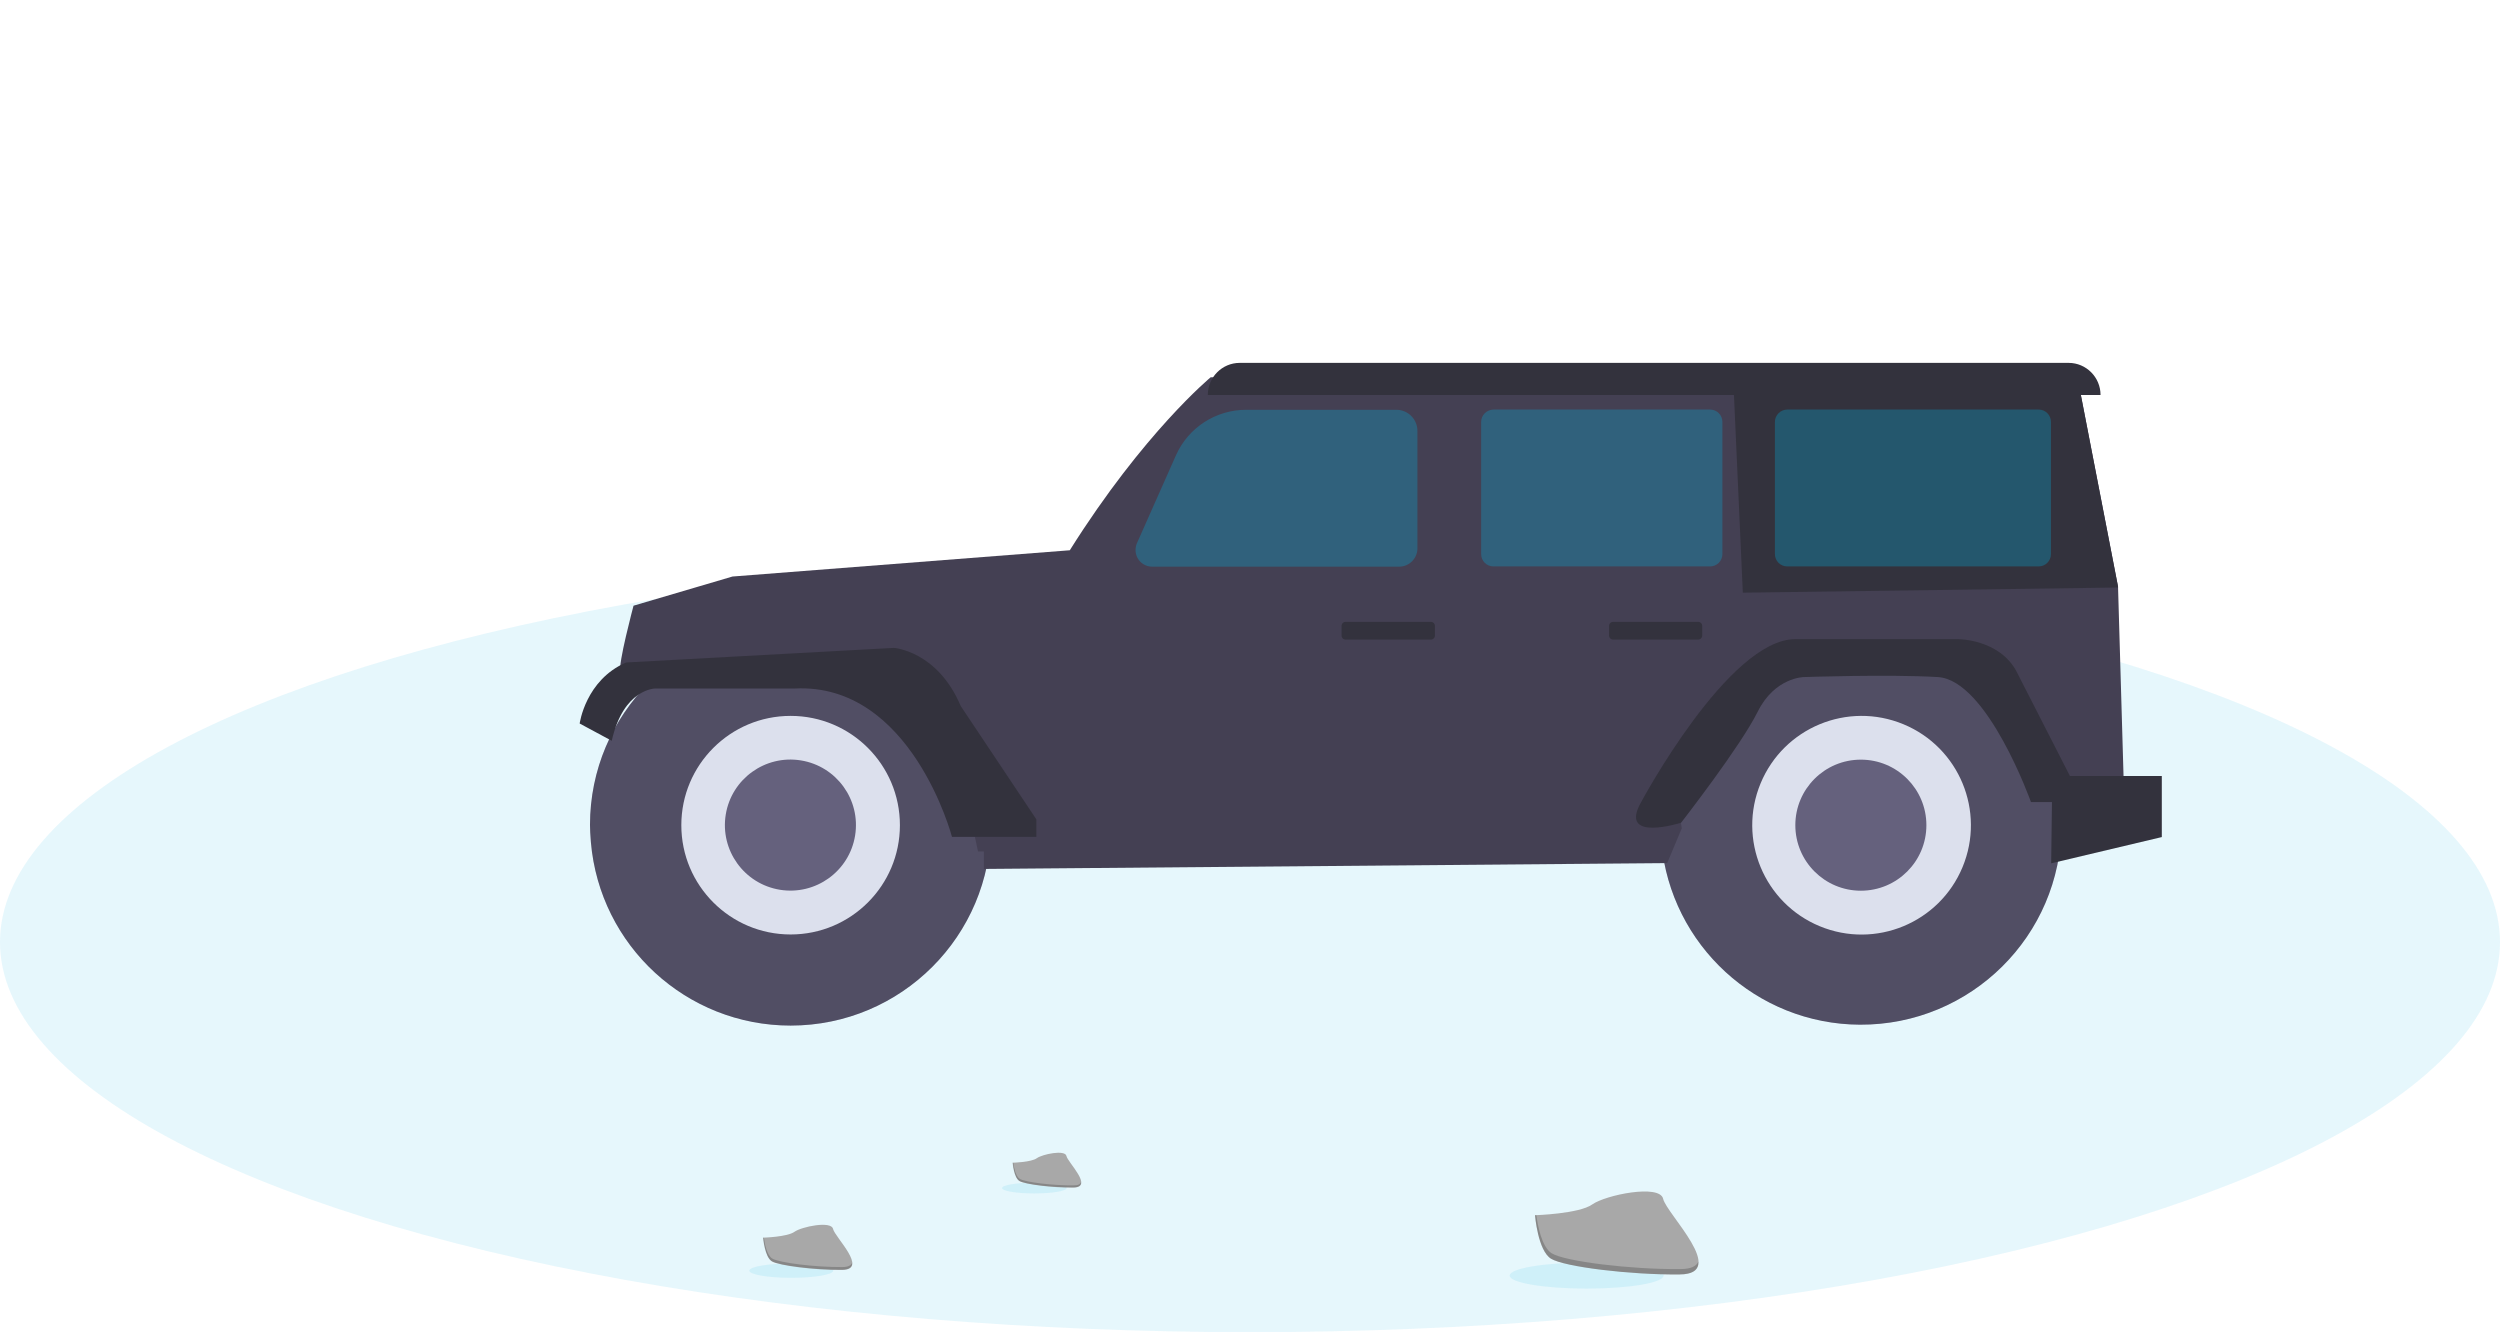 <?xml version="1.0" encoding="utf-8"?>
<!-- Generator: Adobe Illustrator 23.0.3, SVG Export Plug-In . SVG Version: 6.00 Build 0)  -->
<svg version="1.1" id="f4e8ffab-e296-42af-a3d9-fe339540abe9"
	 xmlns="http://www.w3.org/2000/svg" xmlns:xlink="http://www.w3.org/1999/xlink" x="0px" y="0px" viewBox="0 0 1114 593.5"
	 style="enable-background:new 0 0 1114 593.5;" xml:space="preserve">
<style type="text/css">
	.st0{opacity:0.1;fill:#00AFDD;enable-background:new    ;}
	.st1{fill:#A8A8A8;}
	.st2{opacity:0.2;enable-background:new    ;}
	.st3{fill:#65617D;}
	.st4{fill:#DCE0ED;}
	.st5{fill:#444053;}
	.st6{fill:#33323D;}
	.st7{opacity:0.3;fill:#00AFDD;enable-background:new    ;}
</style>
<title>vehicle sale</title>
<ellipse class="st0" cx="557" cy="419.8" rx="557" ry="173.8"/>
<ellipse class="st0" cx="352.6" cy="566.2" rx="18.7" ry="3.2"/>
<path class="st1" d="M340.1,551.5c0,0,10.7-0.3,13.9-2.6s16.4-5,17.2-1.3s16,18.2,4,18.3s-28-1.9-31.2-3.8S340.1,551.5,340.1,551.5z
	"/>
<path class="st2" d="M375.3,564.6c-12,0.1-28-1.9-31.2-3.8c-2.4-1.5-3.4-6.8-3.7-9.3h-0.4c0,0,0.7,8.6,3.9,10.5s19.1,3.9,31.2,3.8
	c3.5,0,4.7-1.3,4.6-3.1C379.2,563.9,377.9,564.6,375.3,564.6z"/>
<ellipse class="st0" cx="460.9" cy="529.4" rx="14.4" ry="2.4"/>
<path class="st1" d="M451.3,518.1c0,0,8.2-0.2,10.7-2s12.6-3.9,13.2-1s12.3,14,3.1,14.1s-21.5-1.4-24-2.9S451.3,518.1,451.3,518.1z"
	/>
<path class="st2" d="M478.4,528.2c-9.2,0.1-21.5-1.4-24-2.9c-1.9-1.2-2.6-5.2-2.9-7.2h-0.3c0,0,0.5,6.6,3,8.1s14.7,3,24,2.9
	c2.7,0,3.6-1,3.5-2.4C481.4,527.7,480.4,528.2,478.4,528.2z"/>
<ellipse class="st0" cx="707" cy="568.4" rx="34.3" ry="5.8"/>
<path class="st1" d="M684,541.5c0,0,19.6-0.6,25.5-4.8s30.1-9.2,31.6-2.5s29.4,33.5,7.3,33.7s-51.3-3.4-57.2-7S684,541.5,684,541.5z
	"/>
<path class="st2" d="M748.7,565.5c-22.1,0.2-51.3-3.4-57.2-7c-4.5-2.7-6.3-12.5-6.9-17H684c0,0,1.2,15.8,7.1,19.4s35.1,7.2,57.2,7
	c6.4,0,8.6-2.3,8.5-5.7C755.9,564.2,753.5,565.5,748.7,565.5z"/>
<g>
	<path class="st3" d="M918.6,367.7c-0.2,49.3-40.4,89.1-89.8,88.9c-46-0.2-84.3-35.4-88.5-81.2c-0.1-1.5-0.2-2.9-0.3-4.4v-0.1
		c0-1.1-0.1-2.1-0.1-3.2c0-49.3,39.9-89.4,89.3-89.4c45.6,0,83.9,34.3,88.9,79.6C918.4,361.2,918.6,364.4,918.6,367.7z"/>
	<path class="st2" d="M918.6,367.7c-0.2,49.3-40.4,89.1-89.8,88.9c-46-0.2-84.3-35.4-88.5-81.2c-0.1-1.5-0.2-2.9-0.3-4.4v-0.1
		c0-1.1-0.1-2.1-0.1-3.2c0-49.3,39.9-89.4,89.3-89.4c45.6,0,83.9,34.3,88.9,79.6C918.4,361.2,918.6,364.4,918.6,367.7z"/>
	
		<ellipse transform="matrix(0.383 -0.924 0.924 0.383 172.181 993.074)" class="st4" cx="829.2" cy="367.7" rx="48.7" ry="48.7"/>
	<circle class="st3" cx="829.2" cy="367.7" r="29.2"/>
	<path class="st3" d="M441.6,367.7c0,49.3-40,89.3-89.3,89.3c-46.4,0-85-35.5-89-81.7c-0.1-1.5-0.2-2.9-0.3-4.4v-0.1
		c0-1.1-0.1-2.1-0.1-3.2c0-49.3,39.9-89.4,89.3-89.4c45.6,0,83.9,34.3,88.9,79.6C441.5,361.2,441.6,364.4,441.6,367.7z"/>
	<path class="st2" d="M441.6,367.7c0,49.3-40,89.3-89.3,89.3c-46.4,0-85-35.5-89-81.7c-0.1-1.5-0.2-2.9-0.3-4.4v-0.1
		c0-1.1-0.1-2.1-0.1-3.2c0-49.3,39.9-89.4,89.3-89.4c45.6,0,83.9,34.3,88.9,79.6C441.5,361.2,441.6,364.4,441.6,367.7z"/>
	<circle class="st4" cx="352.3" cy="367.7" r="48.7"/>
	
		<ellipse transform="matrix(0.16 -0.987 0.987 0.16 -67.077 656.547)" class="st3" cx="352.3" cy="367.7" rx="29.2" ry="29.2"/>
	<path class="st5" d="M946.4,351l-29.8-1.3l-27.2-50.5l-95.9-7.8l-46.7,60.9l2.6,16.8l-6.5,15.5l-304.5,2.6v-7.8h-2.6l-2.5-11.7
		h23.3l-16.8-18.1l-59.6-50.5c0,0-102.4,2.6-103.7,0s5.8-29.2,5.8-29.2l44.1-13l150.3-11.7c33-52.5,62.8-77.1,62.8-77.1h386.2
		l18.1,93.3v0.2L946.4,351z"/>
	<path class="st6" d="M731.3,357.4c0,0,38.9-72.6,68.7-72.6h72.6c0,0,18.2,0,25.9,14.3l29.8,58.3h-23.3c0,0-19.4-54.4-41.5-55.7
		s-59.6,0-59.6,0s-13,0-20.7,15.5s-34.1,49.4-34.1,49.4S720.9,375.6,731.3,357.4z"/>
	<polygon class="st6" points="963.3,345.8 914.5,345.8 914,384.7 963.3,373 	"/>
	<path class="st6" d="M258.3,322.4c0,0,2.6-19.4,20.7-27.2l119.3-6.5c0,0,19.4,1.3,29.8,25.9l33.7,50.5v7.8h-37.6
		c0,0-18.1-68.7-70-66.1H292c0,0-14.2,0-19.4,23.3L258.3,322.4z"/>
	<path class="st6" d="M538.2,176H936c0-7.9-6.4-14.3-14.2-14.3H552.4C544.6,161.7,538.2,168.1,538.2,176z"/>
	<path class="st7" d="M623.5,252.5H513.4c-4.1,0-7.4-3.3-7.4-7.4c0-1,0.2-2.1,0.6-3l17.4-39.2c5.5-12.4,17.8-20.3,31.3-20.3h66.9
		c5.2,0,9.4,4.2,9.4,9.4v52.6C631.5,248.9,627.9,252.5,623.5,252.5C623.5,252.5,623.5,252.5,623.5,252.5z"/>
	<path class="st7" d="M665.6,182.5H762c3.1,0,5.5,2.5,5.5,5.5v58.9c0,3.1-2.5,5.5-5.5,5.5h-96.5c-3.1,0-5.5-2.5-5.5-5.5V188
		C660,185,662.5,182.5,665.6,182.5z"/>
	<polygon class="st6" points="943.8,261.5 943.8,261.8 776.6,264.1 772.3,168.2 925.7,168.2 	"/>
	<path class="st7" d="M796.4,182.5h112c3.1,0,5.5,2.5,5.5,5.5v58.9c0,3.1-2.5,5.5-5.5,5.5h-112c-3.1,0-5.5-2.5-5.5-5.5V188
		C790.9,185,793.4,182.5,796.4,182.5z"/>
	<path class="st6" d="M599.6,277.1h38c1,0,1.8,0.8,1.8,1.8v4.3c0,1-0.8,1.8-1.8,1.8h-38c-1,0-1.8-0.8-1.8-1.8v-4.3
		C597.8,277.9,598.6,277.1,599.6,277.1z"/>
	<path class="st6" d="M718.8,277.1h37.9c1,0,1.8,0.8,1.8,1.8v4.3c0,1-0.8,1.8-1.8,1.8h-37.9c-1,0-1.8-0.8-1.8-1.8v-4.3
		C717,277.9,717.8,277.1,718.8,277.1z"/>
</g>
</svg>
